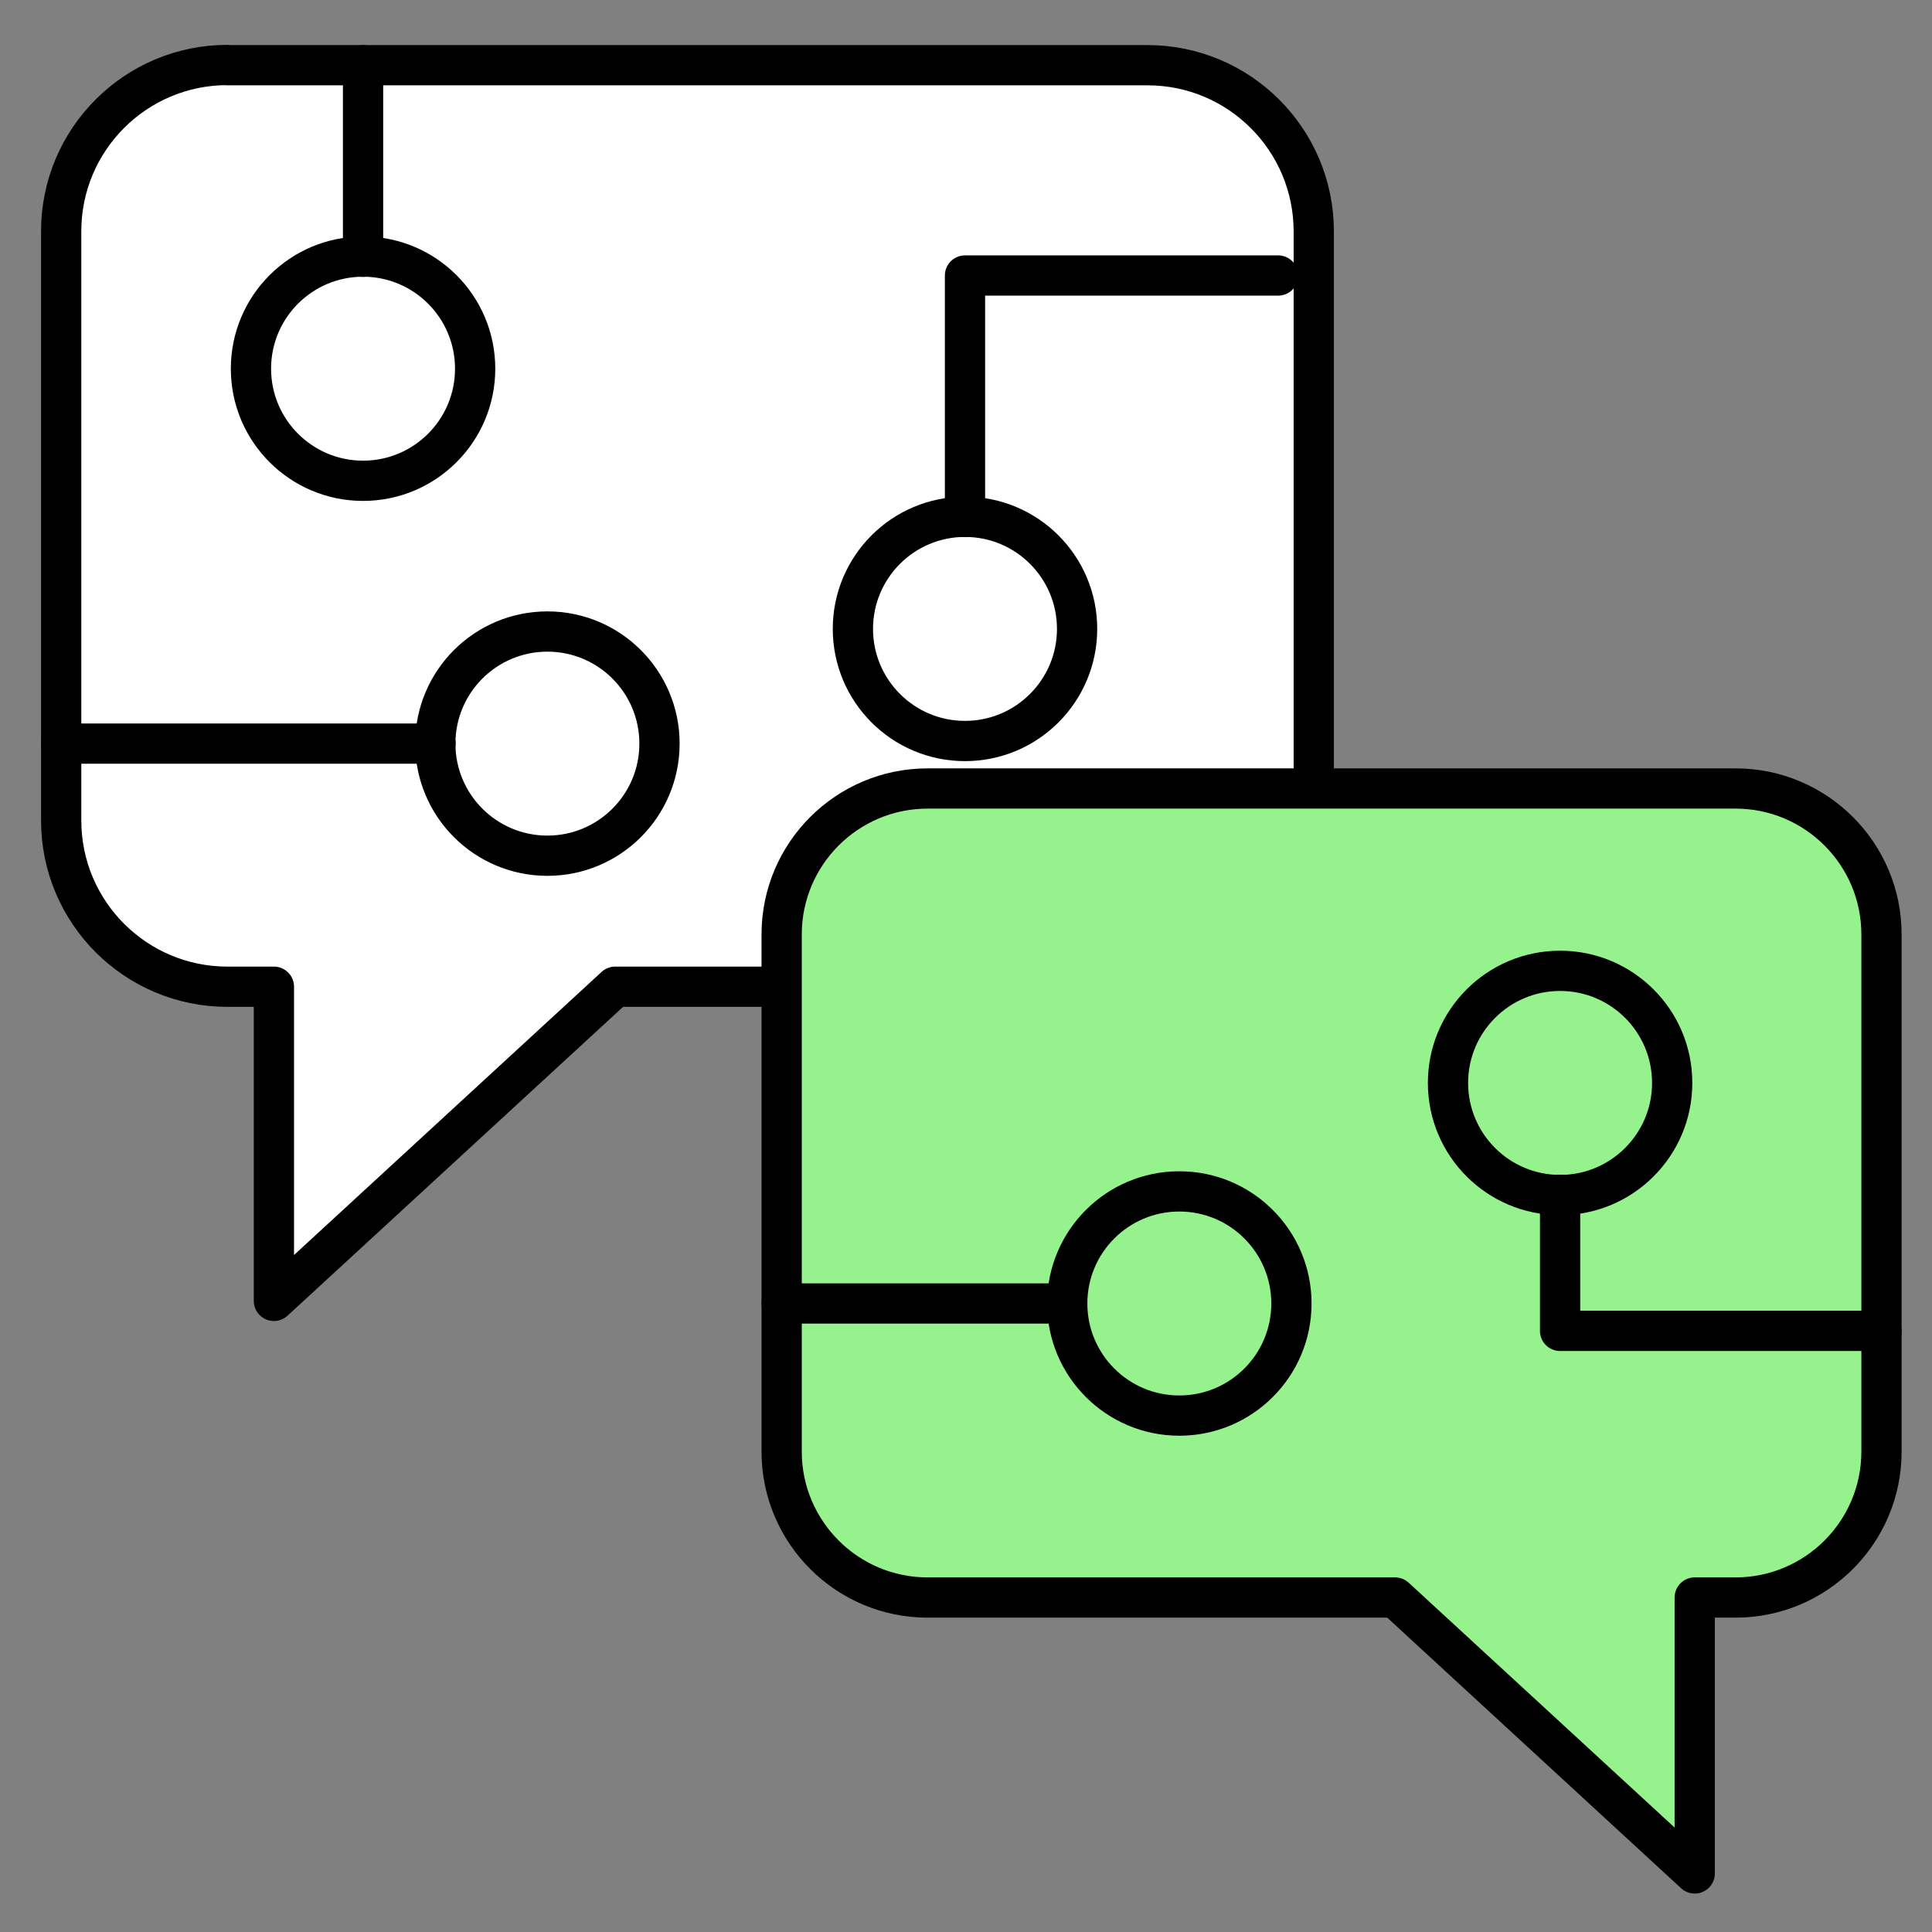 <?xml version="1.0" encoding="UTF-8"?> <svg xmlns="http://www.w3.org/2000/svg" id="a" data-name="Layer 1" viewBox="0 0 96 96"><rect x="0" y="0" width="96" height="96" fill="#808080" stroke="none"/><path d="M11.3,3.24h45.72c4.56,0,8.26,3.7,8.26,8.26v29.27c0,4.56-3.7,8.26-8.26,8.26h-26.45s-16.96,15.61-16.96,15.61v-15.61h-2.31c-4.56,0-8.26-3.7-8.26-8.26V11.49c0-4.56,3.7-8.26,8.26-8.26Z" fill="#fff" stroke="#000" stroke-linecap="round" stroke-linejoin="round" stroke-width="2"></path><path d="M86.24,39.18h-40.15c-4,0-7.25,3.25-7.25,7.25v25.7c0,4,3.25,7.25,7.25,7.25h23.23l14.89,13.71v-13.71h2.03c4,0,7.25-3.25,7.25-7.25v-25.7c0-4-3.25-7.25-7.25-7.25Z" fill="#96f28c" stroke="#000" stroke-linecap="round" stroke-linejoin="round" stroke-width="2"></path><circle cx="58.6" cy="64.77" r="5.57" fill="#96f28c" stroke="#000" stroke-linecap="round" stroke-linejoin="round" stroke-width="2"></circle><circle cx="77.52" cy="53.81" r="5.57" fill="#96f28c" stroke="#000" stroke-linecap="round" stroke-linejoin="round" stroke-width="2"></circle><line x1="53.03" y1="64.77" x2="38.84" y2="64.77" fill="none" stroke="#000" stroke-linecap="round" stroke-linejoin="round" stroke-width="2"></line><polyline points="77.52 59.37 77.52 66.13 93.49 66.13" fill="none" stroke="#000" stroke-linecap="round" stroke-linejoin="round" stroke-width="2"></polyline><circle cx="27.2" cy="36.95" r="5.57" fill="#fff" stroke="#000" stroke-linecap="round" stroke-linejoin="round" stroke-width="2"></circle><circle cx="18.04" cy="18.32" r="5.57" fill="#fff" stroke="#000" stroke-linecap="round" stroke-linejoin="round" stroke-width="2"></circle><line x1="3.05" y1="36.95" x2="21.64" y2="36.95" fill="none" stroke="#000" stroke-linecap="round" stroke-linejoin="round" stroke-width="2"></line><g><circle cx="47.95" cy="31.25" r="5.57" fill="#fff" stroke="#000" stroke-linecap="round" stroke-linejoin="round" stroke-width="2"></circle><polyline points="63.51 13.69 47.95 13.69 47.95 25.69" fill="none" stroke="#000" stroke-linecap="round" stroke-linejoin="round" stroke-width="2"></polyline></g><line x1="18.04" y1="12.76" x2="18.04" y2="3.24" fill="none" stroke="#000" stroke-linecap="round" stroke-linejoin="round" stroke-width="2"></line></svg> 